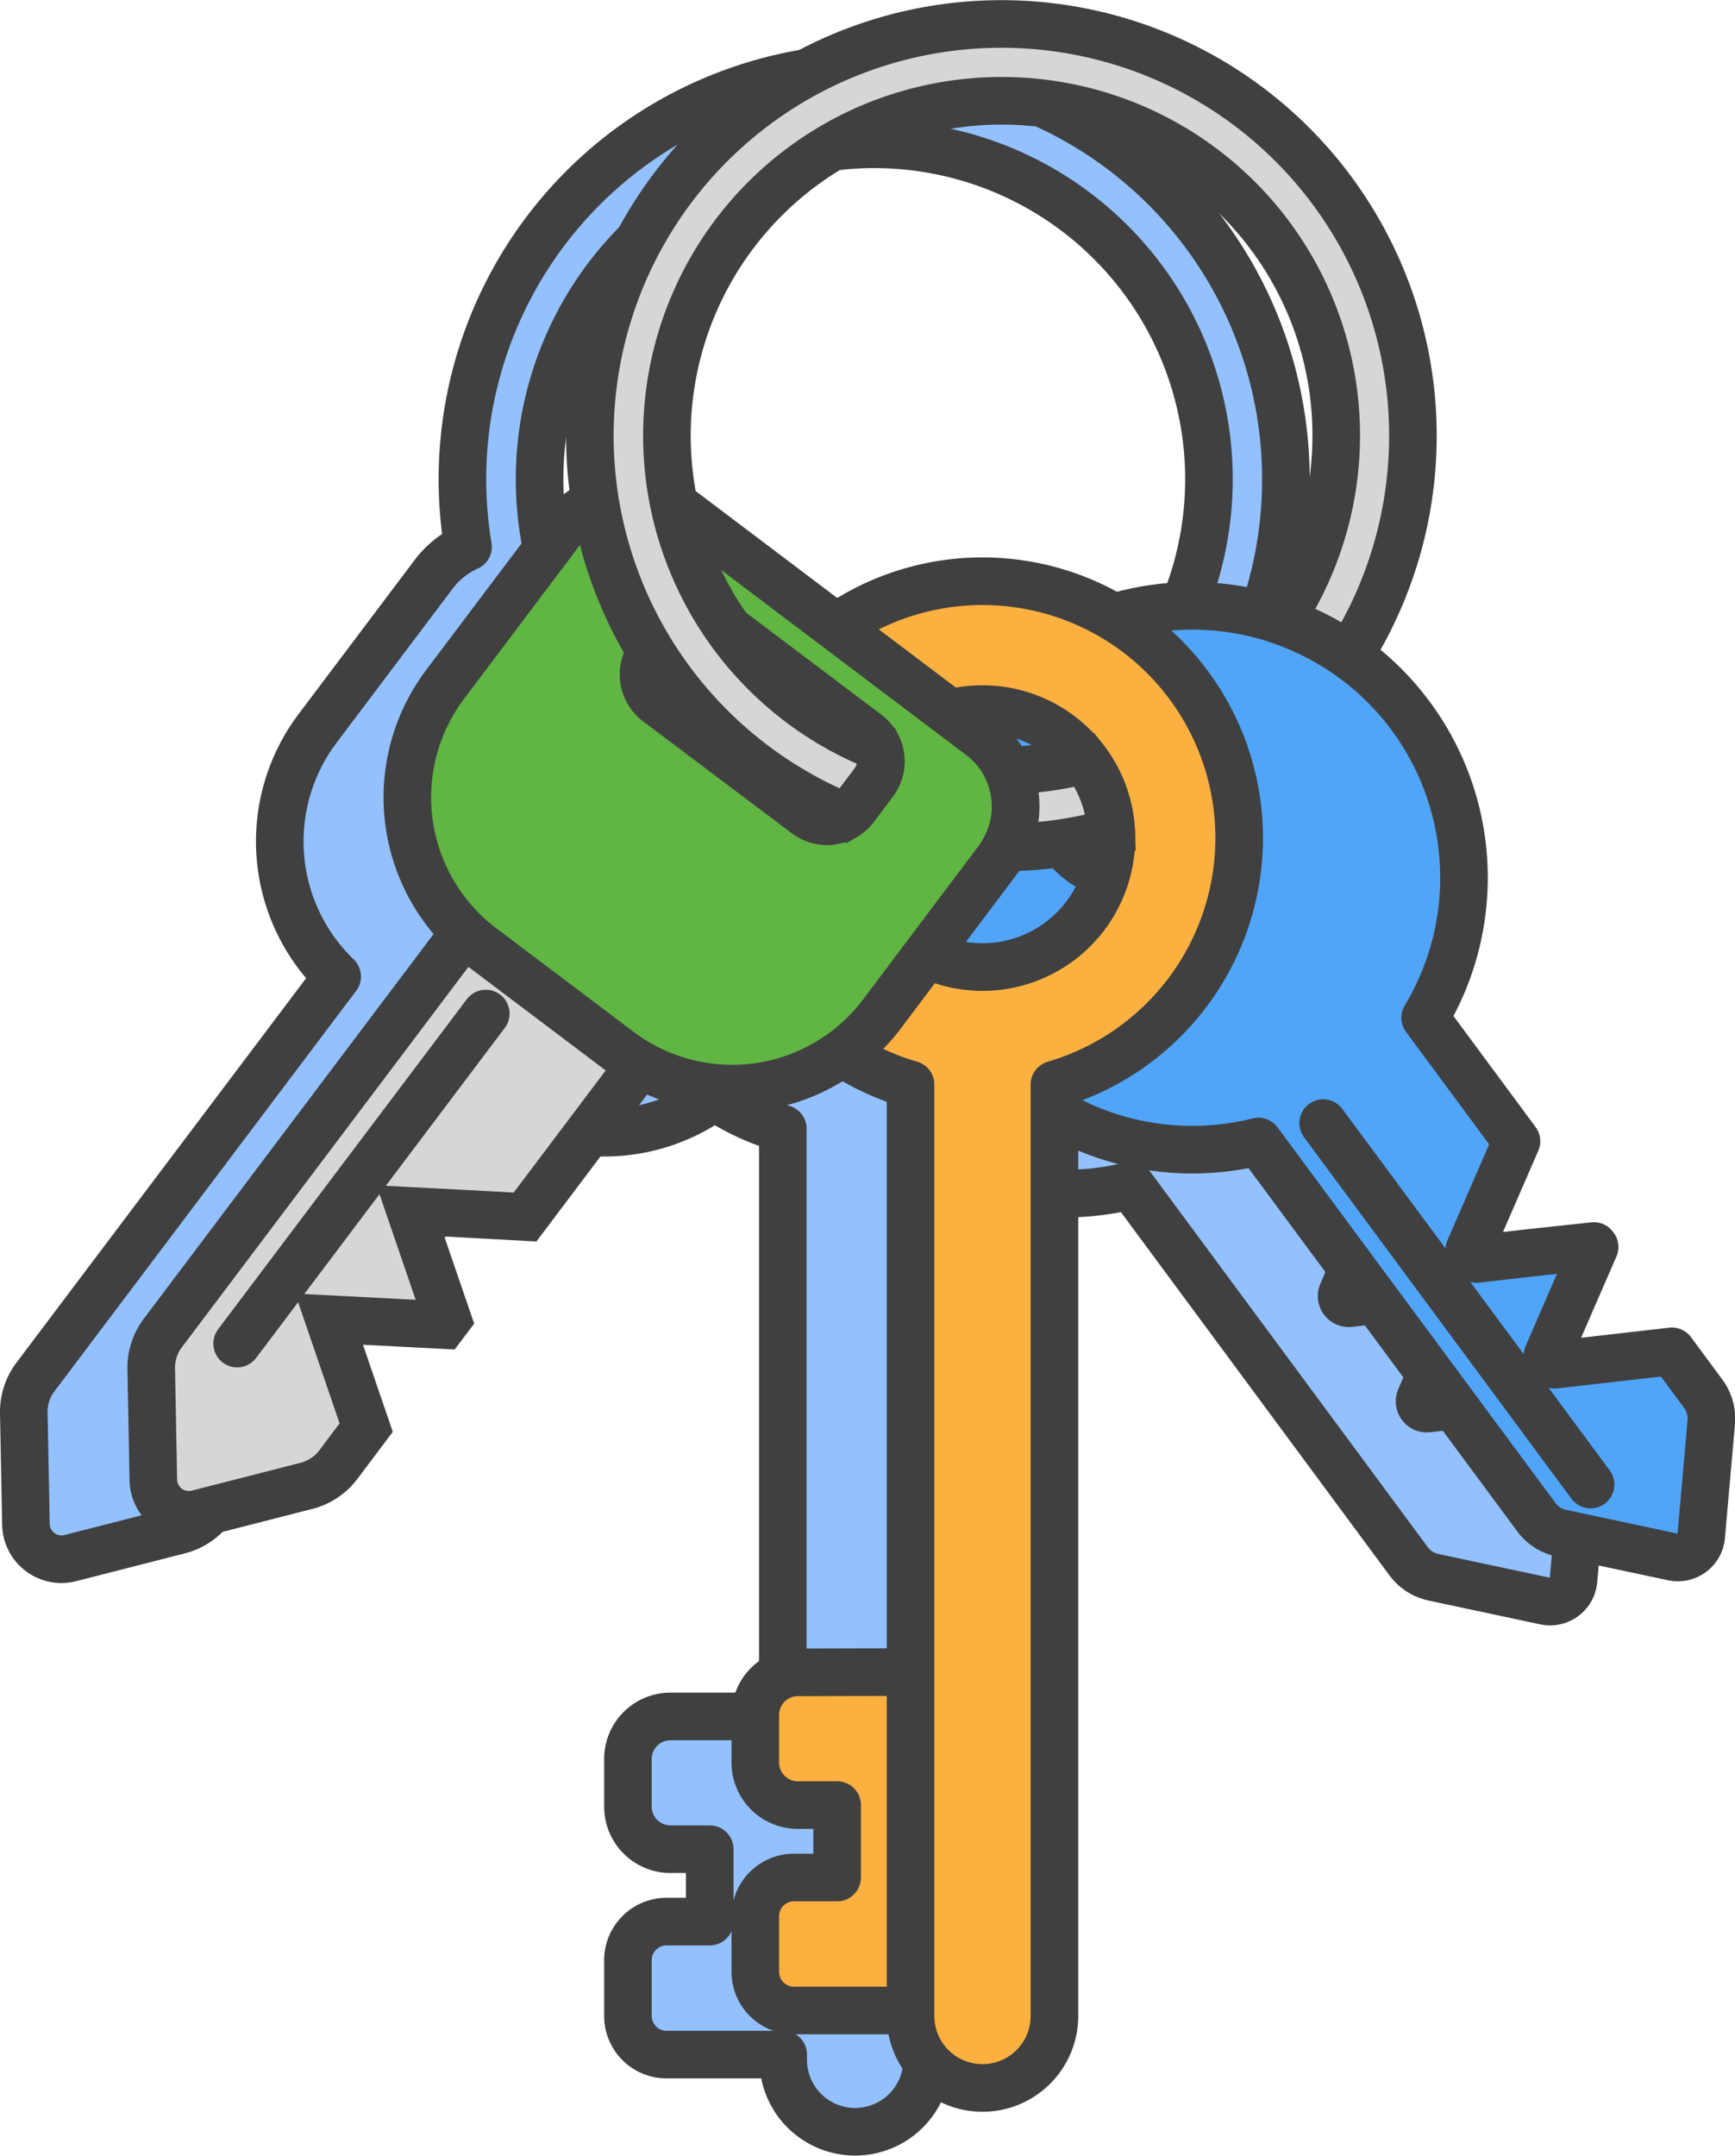 <svg xmlns="http://www.w3.org/2000/svg" width="36.459" height="45.279" viewBox="0 0 36.459 45.279">
  <g id="Icon" transform="translate(-391.713 -3188.116)">
    <path id="Path_5836" data-name="Path 5836" d="M33.109,33.279l-.659-.89-1.355.154L30,32.668a.153.153,0,0,1-.157-.213l.438-1.009.544-1.251-.015-.02-1.355.155-1.093.125a.152.152,0,0,1-.157-.212l.438-1.009.544-1.251L27.271,25.39a5.712,5.712,0,0,0-1.595-7.607A8.652,8.652,0,1,0,9.835,14.57a1.847,1.847,0,0,0-.722.576L6.672,18.385a3.942,3.942,0,0,0,.413,5.209L.744,32.006a1.211,1.211,0,0,0-.244.753L.545,35.1a.747.747,0,0,0,.931.709l2.287-.585a1.214,1.214,0,0,0,.669-.445L5.018,34l-.39-1.139-.39-1.139,1.2.062,1.2.062.09-.119-.391-1.139-.39-1.139,1.2.062,1.2.062,2.417-3.206a3.944,3.944,0,0,0,4.248-.243,5.366,5.366,0,0,0,1.438.667V39.134H14.089a.894.894,0,0,0-.894.894v1a.894.894,0,0,0,.894.894h.825v1.521h-.907a.812.812,0,0,0-.812.812v1.169a.812.812,0,0,0,.812.812h2.451v.109a1.512,1.512,0,1,0,3.024,0V27.364a5.729,5.729,0,0,0,4.282.62L29.6,35.874a.879.879,0,0,0,.524.337l2.347.5a.493.493,0,0,0,.594-.439l.211-2.39a.876.876,0,0,0-.169-.6M20.68,21.611a2.706,2.706,0,0,1-.11.758,1.746,1.746,0,0,1-.9-.634c-.006-.008-.01-.016-.016-.024a8.658,8.658,0,0,0,1.02-.215,2.681,2.681,0,0,0-.555-1.527c-.227.058-.459.1-.694.14a1.744,1.744,0,0,1,.315-.549,2.7,2.7,0,0,1,.941,2.05M17.643,19.25l-.346-.26a2.708,2.708,0,0,1,.6-.084q-.133.168-.252.344m-1.958,1.19h0l-.2.266Zm.144-.449c0,.024,0,.048,0,.072,0-.024,0-.048,0-.072m-.017.177c0,.013-.008.025-.012.038,0-.013.009-.025.012-.038m-.043.125c-.005.012-.011.024-.017.036.006-.012.011-.024.017-.036m-2.113-1.919a7.083,7.083,0,0,1-1.019-1.145l1.207.91c-.065.077-.128.155-.188.235m-.78,1.464c-.021.062-.043.124-.062.186l-1.678-1.265a.73.73,0,0,1-.143-1.022l.024-.031a8.712,8.712,0,0,0,1.86,2.132M16.8,24.051l.072-.1c.014.051.028.1.043.152-.04-.017-.077-.037-.116-.056m3.931-7.075a5.39,5.39,0,0,0-5.831.2l-3.183-2.4a1.862,1.862,0,0,0-.219-.14,7.033,7.033,0,1,1,12.734,2.4,5.726,5.726,0,0,0-3.5-.067" transform="translate(391.713 3185.032)" fill="#93c1ff"/>
    <path id="Path_5837" data-name="Path 5837" d="M33.109,33.279l-.659-.89-1.355.154L30,32.668a.153.153,0,0,1-.157-.213l.438-1.009.544-1.251-.015-.02-1.355.155-1.093.125a.152.152,0,0,1-.157-.212l.438-1.009.544-1.251L27.271,25.39a5.712,5.712,0,0,0-1.595-7.607A8.652,8.652,0,1,0,9.835,14.57a1.847,1.847,0,0,0-.722.576L6.672,18.385a3.942,3.942,0,0,0,.413,5.209L.744,32.006a1.211,1.211,0,0,0-.244.753L.545,35.1a.747.747,0,0,0,.931.709l2.287-.585a1.214,1.214,0,0,0,.669-.445L5.018,34l-.39-1.139-.39-1.139,1.2.062,1.2.062.09-.119-.391-1.139-.39-1.139,1.2.062,1.2.062,2.417-3.206a3.944,3.944,0,0,0,4.248-.243,5.366,5.366,0,0,0,1.438.667V39.134H14.089a.894.894,0,0,0-.894.894v1a.894.894,0,0,0,.894.894h.825v1.521h-.907a.812.812,0,0,0-.812.812v1.169a.812.812,0,0,0,.812.812h2.451v.109a1.512,1.512,0,1,0,3.024,0V27.364a5.729,5.729,0,0,0,4.282.62L29.6,35.874a.879.879,0,0,0,.524.337l2.347.5a.493.493,0,0,0,.594-.439l.211-2.39A.876.876,0,0,0,33.109,33.279ZM20.68,21.611a2.706,2.706,0,0,1-.11.758,1.746,1.746,0,0,1-.9-.634c-.006-.008-.01-.016-.016-.024a8.658,8.658,0,0,0,1.02-.215,2.681,2.681,0,0,0-.555-1.527c-.227.058-.459.1-.694.14a1.744,1.744,0,0,1,.315-.549A2.7,2.7,0,0,1,20.68,21.611ZM17.643,19.25l-.346-.26a2.708,2.708,0,0,1,.6-.084Q17.762,19.074,17.643,19.25Zm-1.958,1.19h0l-.2.266Zm.144-.449c0,.024,0,.048,0,.072C15.83,20.04,15.83,20.016,15.83,19.992Zm-.017.177c0,.013-.008.025-.012.038C15.8,20.194,15.809,20.181,15.812,20.169Zm-.043.125c-.005.012-.011.024-.017.036C15.759,20.317,15.765,20.305,15.77,20.293Zm-2.113-1.919a7.083,7.083,0,0,1-1.019-1.145l1.207.91C13.78,18.215,13.717,18.293,13.656,18.374Zm-.78,1.464c-.021.062-.043.124-.062.186l-1.678-1.265a.73.73,0,0,1-.143-1.022l.024-.031A8.712,8.712,0,0,0,12.877,19.837ZM16.8,24.051l.072-.1c.014.051.028.1.043.152C16.874,24.09,16.836,24.069,16.8,24.051Zm3.931-7.075a5.39,5.39,0,0,0-5.831.2l-3.183-2.4a1.862,1.862,0,0,0-.219-.14,7.033,7.033,0,1,1,12.734,2.4A5.726,5.726,0,0,0,20.728,16.976Z" transform="translate(391.713 3185.032)" fill="none" stroke="#404040" stroke-linejoin="round" stroke-width="1"/>
    <path id="Path_5838" data-name="Path 5838" d="M92.36,55.721a5.711,5.711,0,1,0-3.2,8.938L95,72.548a.876.876,0,0,0,.524.337l2.347.5a.493.493,0,0,0,.594-.439l.211-2.39a.877.877,0,0,0-.169-.6l-.658-.89-1.356.155-1.093.125a.152.152,0,0,1-.157-.212l.438-1.009.544-1.251-.015-.02L94.85,67l-1.093.125a.153.153,0,0,1-.157-.212l.439-1.009.544-1.251-1.919-2.593a5.711,5.711,0,0,0-.3-6.342m-6.932.233a1.756,1.756,0,1,1-.367,2.456,1.755,1.755,0,0,1,.367-2.456" transform="translate(328.997 3147.432)" fill="#50a5f9"/>
    <path id="Path_5839" data-name="Path 5839" d="M92.36,55.721a5.711,5.711,0,1,0-3.2,8.938L95,72.548a.876.876,0,0,0,.524.337l2.347.5a.493.493,0,0,0,.594-.439l.211-2.39a.877.877,0,0,0-.169-.6l-.658-.89-1.356.155-1.093.125a.152.152,0,0,1-.157-.212l.438-1.009.544-1.251-.015-.02L94.85,67l-1.093.125a.153.153,0,0,1-.157-.212l.439-1.009.544-1.251-1.919-2.593A5.711,5.711,0,0,0,92.36,55.721Zm-6.932.233a1.756,1.756,0,1,1-.367,2.456A1.755,1.755,0,0,1,85.429,55.954Z" transform="translate(328.997 3147.432)" fill="none" stroke="#404040" stroke-linejoin="round" stroke-width="1"/>
    <line id="Line_934" data-name="Line 934" x2="5.619" y2="7.592" transform="translate(419.518 3211.704)" fill="#fbb040"/>
    <line id="Line_935" data-name="Line 935" x2="5.619" y2="7.592" transform="translate(419.518 3211.704)" fill="none" stroke="#404040" stroke-linecap="round" stroke-linejoin="round" stroke-width="1"/>
    <path id="Path_5840" data-name="Path 5840" d="M67.928,150.368a.894.894,0,0,0-.894.894v1a.894.894,0,0,0,.894.894h.825v1.521h-.907a.812.812,0,0,0-.812.812v1.169a.812.812,0,0,0,.812.812h2.626v-7.108Z" transform="translate(340.551 3072.872)" fill="#fbb040"/>
    <path id="Path_5841" data-name="Path 5841" d="M67.928,150.368a.894.894,0,0,0-.894.894v1a.894.894,0,0,0,.894.894h.825v1.521h-.907a.812.812,0,0,0-.812.812v1.169a.812.812,0,0,0,.812.812h2.626v-7.108Z" transform="translate(340.551 3072.872)" fill="none" stroke="#404040" stroke-linejoin="round" stroke-width="1"/>
    <path id="Path_5842" data-name="Path 5842" d="M75.145,56.57a5.394,5.394,0,1,0-6.906,5.177V81.309a1.512,1.512,0,0,0,3.024,0V61.747a5.4,5.4,0,0,0,3.882-5.177m-5.394,2.709a2.709,2.709,0,1,1,2.709-2.709,2.709,2.709,0,0,1-2.709,2.709" transform="translate(342.608 3149.148)" fill="#fbb040"/>
    <path id="Path_5843" data-name="Path 5843" d="M75.145,56.57a5.394,5.394,0,1,0-6.906,5.177V81.309a1.512,1.512,0,0,0,3.024,0V61.747A5.4,5.4,0,0,0,75.145,56.57Zm-5.394,2.709a2.709,2.709,0,1,1,2.709-2.709A2.709,2.709,0,0,1,69.752,59.279Z" transform="translate(342.608 3149.148)" fill="none" stroke="#404040" stroke-linejoin="round" stroke-width="1"/>
    <path id="Path_5844" data-name="Path 5844" d="M19.94,84.478l3.455-4.584-3.683-2.776-7.383,9.795a1.213,1.213,0,0,0-.244.753L12.129,90a.746.746,0,0,0,.931.709l2.287-.585a1.214,1.214,0,0,0,.669-.445l.586-.778-.39-1.139-.39-1.139,1.2.062,1.2.062.09-.119-.391-1.139-.39-1.139,1.2.062Z" transform="translate(382.806 3129.199)" fill="#d6d6d6"/>
    <path id="Path_5845" data-name="Path 5845" d="M19.94,84.478l3.455-4.584-3.683-2.776-7.383,9.795a1.213,1.213,0,0,0-.244.753L12.129,90a.746.746,0,0,0,.931.709l2.287-.585a1.214,1.214,0,0,0,.669-.445l.586-.778-.39-1.139-.39-1.139,1.2.062,1.2.062.09-.119-.391-1.139-.39-1.139,1.2.062Z" transform="translate(382.806 3129.199)" fill="none" stroke="#404040" stroke-width="1"/>
    <path id="Path_5846" data-name="Path 5846" d="M47.41,48.4,41.2,43.712a1.858,1.858,0,0,0-2.6.365l-2.441,3.238a3.944,3.944,0,0,0,.776,5.523l2.882,2.173a3.944,3.944,0,0,0,5.523-.776L47.775,51a1.858,1.858,0,0,0-.365-2.6M44.767,49.9a.73.73,0,0,1-1.022.143L40.618,47.69a.73.73,0,0,1-.143-1.022l.4-.532a.73.73,0,0,1,1.022-.143l3.126,2.356a.73.73,0,0,1,.143,1.022Z" transform="translate(364.908 3155.175)" fill="#60b543"/>
    <path id="Path_5847" data-name="Path 5847" d="M47.41,48.4,41.2,43.712a1.858,1.858,0,0,0-2.6.365l-2.441,3.238a3.944,3.944,0,0,0,.776,5.523l2.882,2.173a3.944,3.944,0,0,0,5.523-.776L47.775,51A1.858,1.858,0,0,0,47.41,48.4ZM44.767,49.9a.73.73,0,0,1-1.022.143L40.618,47.69a.73.73,0,0,1-.143-1.022l.4-.532a.73.73,0,0,1,1.022-.143l3.126,2.356a.73.73,0,0,1,.143,1.022Z" transform="translate(364.908 3155.175)" fill="none" stroke="#404040" stroke-linejoin="round" stroke-width="1"/>
    <line id="Line_936" data-name="Line 936" x1="5.225" y2="6.931" transform="translate(396.696 3209.404)" fill="#d6d6d6"/>
    <line id="Line_937" data-name="Line 937" x1="5.225" y2="6.931" transform="translate(396.696 3209.404)" fill="none" stroke="#404040" stroke-linecap="round" stroke-width="1"/>
    <path id="Path_5848" data-name="Path 5848" d="M92.013,68.947a2.68,2.68,0,0,0-.555-1.527,7.01,7.01,0,0,1-1.612.221,1.857,1.857,0,0,1-.053,1.618,8.625,8.625,0,0,0,2.22-.313" transform="translate(323.05 3136.656)" fill="#d6d6d6"/>
    <path id="Path_5849" data-name="Path 5849" d="M92.013,68.947a2.68,2.68,0,0,0-.555-1.527,7.01,7.01,0,0,1-1.612.221,1.857,1.857,0,0,1-.053,1.618A8.625,8.625,0,0,0,92.013,68.947Z" transform="translate(323.05 3136.656)" fill="none" stroke="#404040" stroke-width="1"/>
    <path id="Path_5850" data-name="Path 5850" d="M60.631,2.117a7.028,7.028,0,0,1,5.861,10.916,5.7,5.7,0,0,1,1.447.739,8.648,8.648,0,1,0-10.6,3.377.723.723,0,0,0,.21-.187l.4-.532a.727.727,0,0,0,.075-.749A7.033,7.033,0,0,1,60.631,2.117" transform="translate(352.127 3188.116)" fill="#d6d6d6"/>
    <path id="Path_5851" data-name="Path 5851" d="M60.631,2.117a7.028,7.028,0,0,1,5.861,10.916,5.7,5.7,0,0,1,1.447.739,8.648,8.648,0,1,0-10.6,3.377.723.723,0,0,0,.21-.187l.4-.532a.727.727,0,0,0,.075-.749A7.033,7.033,0,0,1,60.631,2.117Z" transform="translate(352.127 3188.116)" fill="none" stroke="#404040" stroke-width="1"/>
  </g>
</svg>
